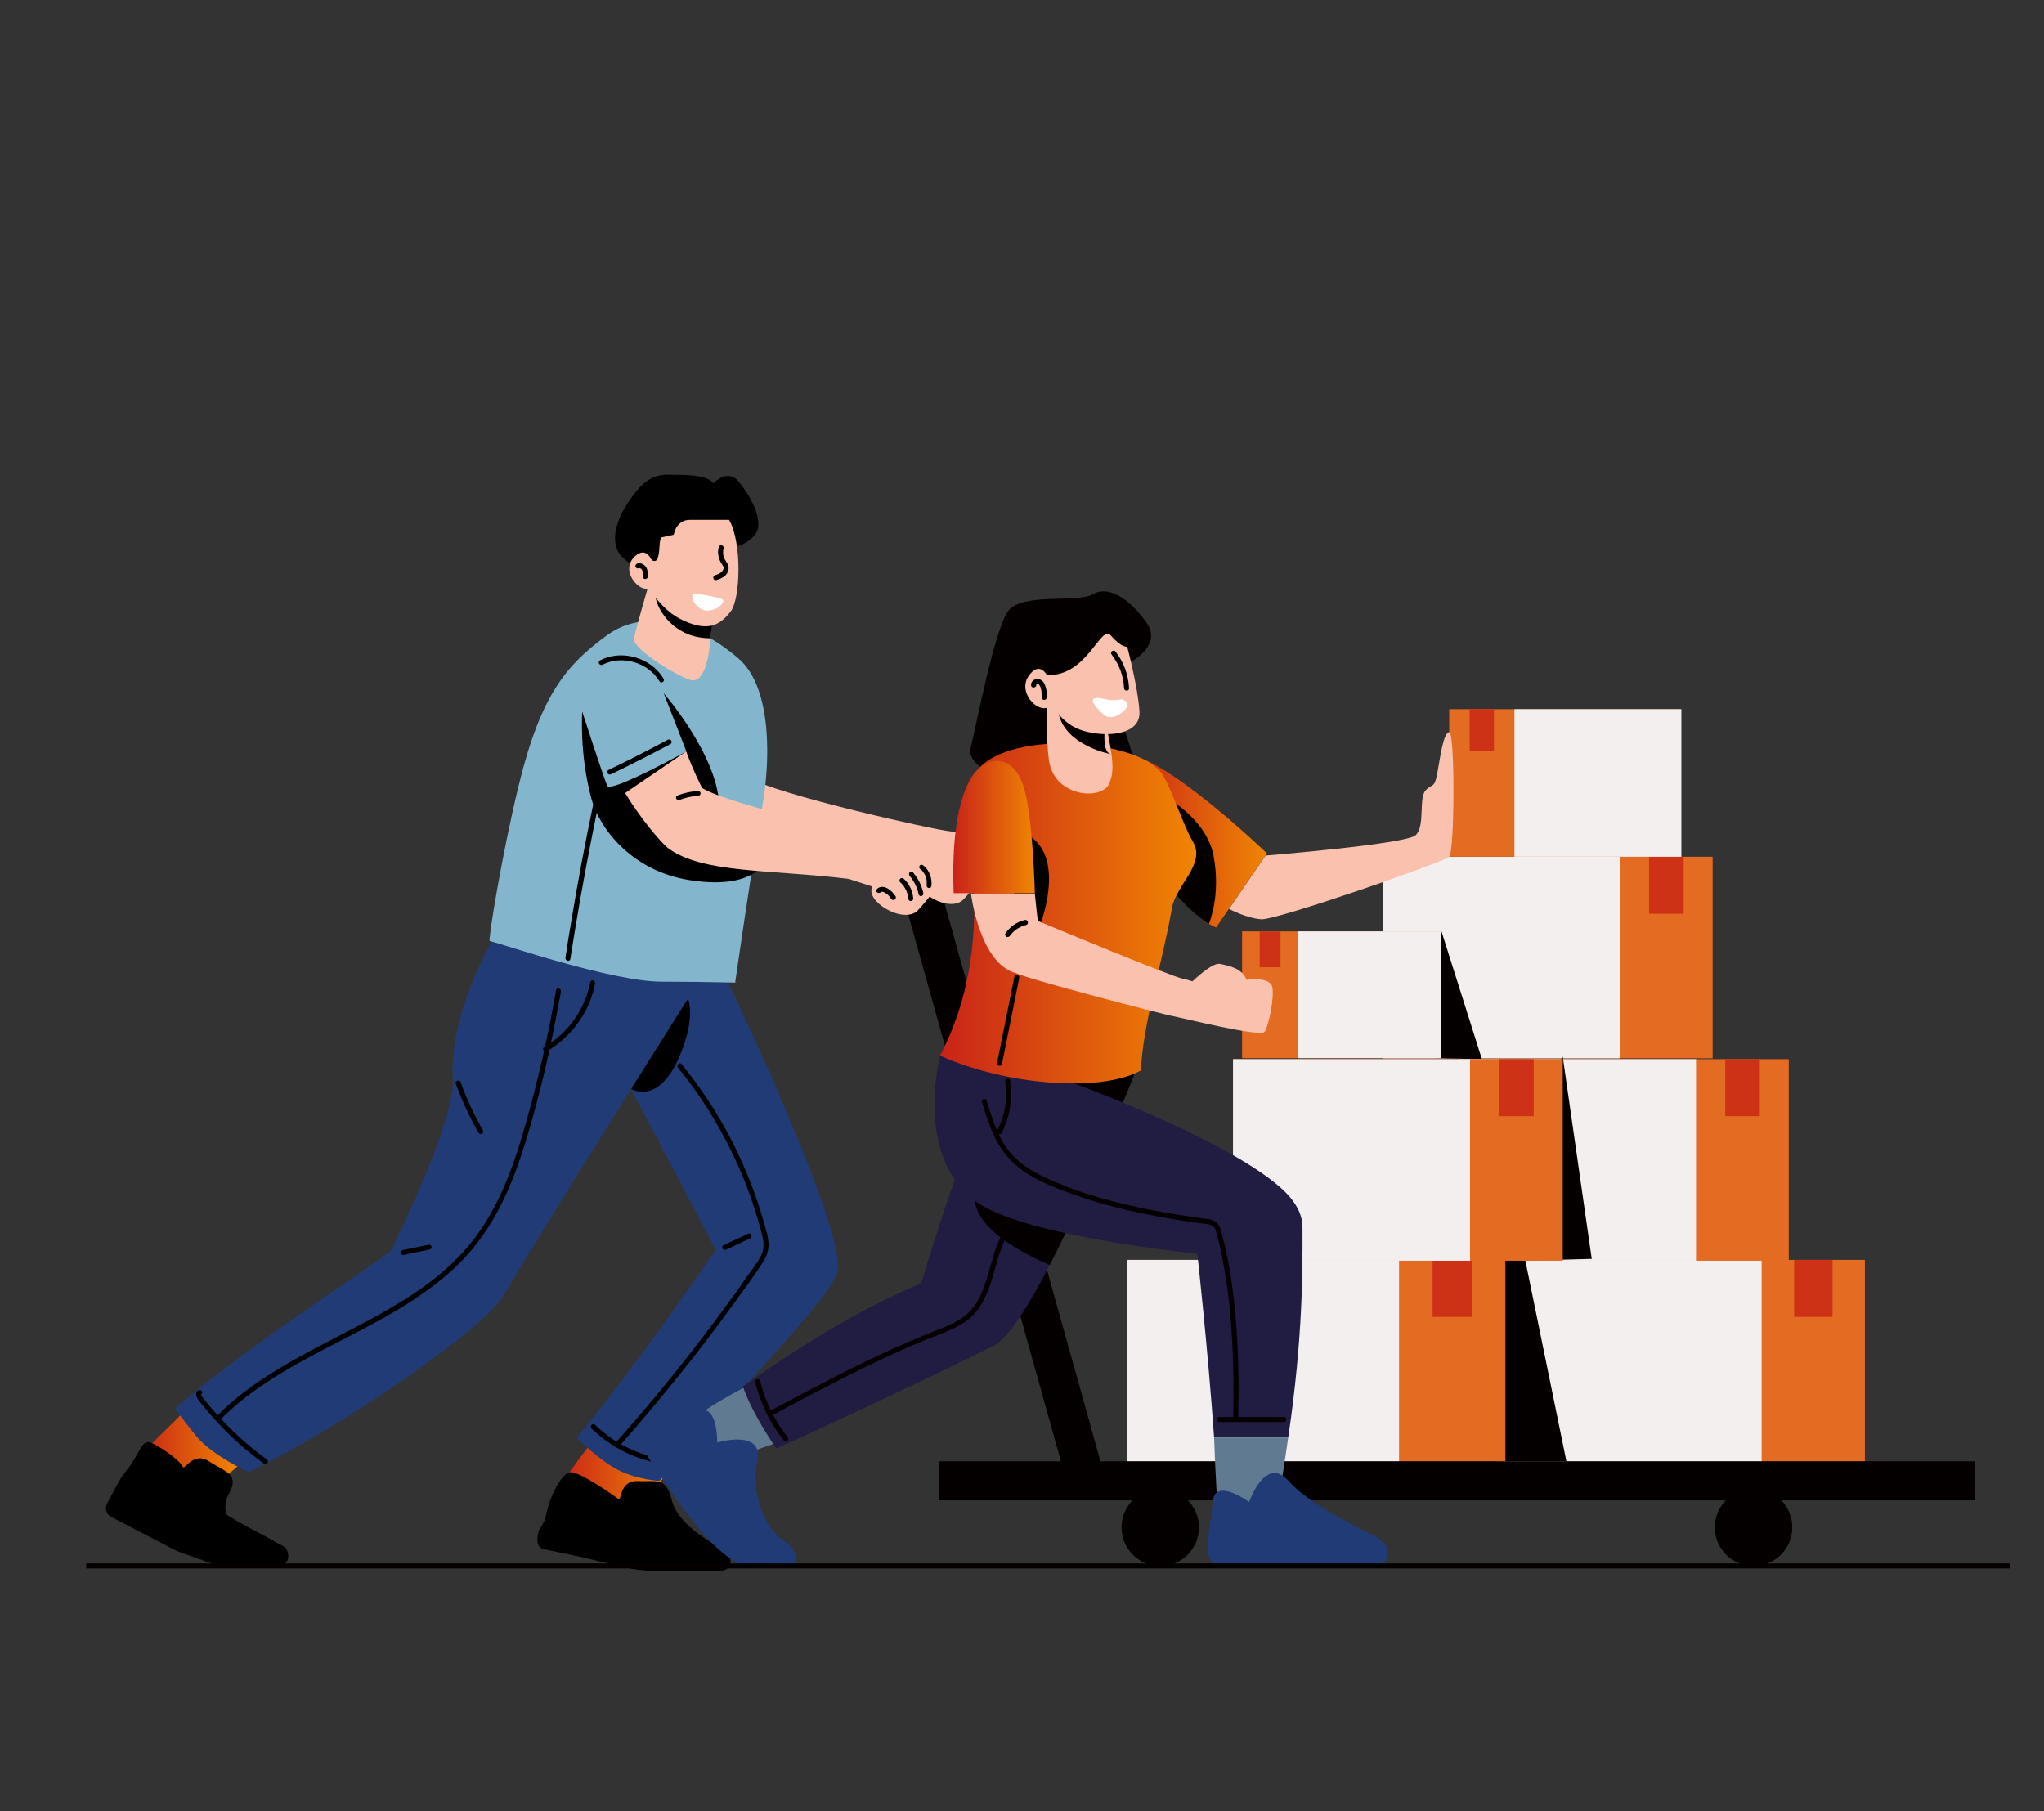 <?xml version="1.0" encoding="utf-8"?>
<!-- Generator: Adobe Illustrator 27.2.0, SVG Export Plug-In . SVG Version: 6.00 Build 0)  -->
<svg version="1.1" xmlns="http://www.w3.org/2000/svg" xmlns:xlink="http://www.w3.org/1999/xlink" x="0px" y="0px"
	 viewBox="0 0 1218.9 1080" style="enable-background:new 0 0 1218.9 1080;" xml:space="preserve">
<rect x="0" y="0" width="1218.9" height="1080" fill="#333333" stroke="none"/>
<style type="text/css">
	.st0{fill:#E36B22;}
	.st1{fill:#CD3216;}
	.st2{fill:#F4EFEF;}
	.st3{fill:#040000;}
	.st4{fill:url(#SVGID_1_);}
	.st5{fill:#203B76;}
	.st6{fill:#FAC2AE;}
	.st7{fill:url(#SVGID_00000066478124854688054090000013723741266541621423_);}
	.st8{fill:#83B6CC;}
	.st9{fill:#FFFFFF;}
	.st10{fill:#607B91;}
	.st11{fill:#211C42;}
	.st12{fill:url(#SVGID_00000012473657059806767780000009084357624007548804_);}
	.st13{fill:url(#SVGID_00000020376445282630663550000001538573423109145227_);}
	.st14{fill:url(#SVGID_00000175304957852252800370000002964135962269933696_);}
</style>
<g id="Layer_1">
	<g>
		<rect x="824.7" y="510.9" class="st0" width="196.6" height="120.2"/>
	</g>
	<g>
		<rect x="983.4" y="510.9" class="st1" width="20.6" height="34"/>
	</g>
	<g>
		<polygon class="st2" points="966.1,510.9 824.7,510.9 824.7,631.1 931.9,631.1 966.1,631.1 		"/>
	</g>
	<g>
		<polygon class="st3" points="859.6,555.4 883.7,631.6 834.4,630.5 		"/>
	</g>
	<g>
		<rect x="893" y="751.3" class="st0" width="219.1" height="120.2"/>
	</g>
	<g>
		<rect x="1069.9" y="751.3" class="st1" width="22.9" height="34"/>
	</g>
	<g>
		<rect x="893" y="751.3" class="st2" width="157.5" height="120.2"/>
	</g>
	<g>
		<rect x="870.1" y="631.6" class="st0" width="196.6" height="120.2"/>
	</g>
	<g>
		<rect x="1028.8" y="631.6" class="st1" width="20.6" height="34"/>
	</g>
	<g>
		<rect x="870.1" y="631.6" class="st2" width="141.3" height="120.2"/>
	</g>
	<g>
		<polygon class="st3" points="931.9,630.1 949.2,750.7 909.6,751.7 934.1,871.4 883.6,871.4 877.9,719.1 		"/>
	</g>
	<g>
		<rect x="672.3" y="751.3" class="st0" width="225.4" height="120.2"/>
	</g>
	<g>
		<rect x="854.3" y="751.3" class="st1" width="23.6" height="34"/>
	</g>
	<g>
		<rect x="672.3" y="751.3" class="st2" width="162" height="120.2"/>
	</g>
	<g>
		<rect x="735.3" y="631.6" class="st0" width="196.6" height="120.2"/>
	</g>
	<g>
		<rect x="894" y="631.6" class="st1" width="20.6" height="34"/>
	</g>
	<g>
		<rect x="735.3" y="631.6" class="st2" width="141.3" height="120.2"/>
	</g>
	<g>
		<rect x="864.2" y="422.9" class="st0" width="138.4" height="88"/>
	</g>
	<g>
		<rect x="876.4" y="422.9" class="st1" width="14.5" height="24.9"/>
	</g>
	<g>
		<rect x="903.1" y="422.9" class="st2" width="99.5" height="88"/>
	</g>
	<g>
		<rect x="740.7" y="555.4" class="st0" width="118.8" height="75.6"/>
	</g>
	<g>
		<rect x="751.2" y="555.4" class="st1" width="12.4" height="21.4"/>
	</g>
	<g>
		<rect x="774.1" y="555.4" class="st2" width="85.4" height="75.6"/>
	</g>
	<g>
		<rect x="559.9" y="871.4" class="st3" width="617.9" height="23.3"/>
	</g>
	<path class="st3" d="M691.9,887.7c-12.7,0-23.1,10.3-23.1,23.1c0,12.7,10.3,23.1,23.1,23.1c12.7,0,23.1-10.3,23.1-23.1
		C714.9,898,704.6,887.7,691.9,887.7z"/>
	<path class="st3" d="M1045.7,887.7c-12.7,0-23.1,10.3-23.1,23.1c0,12.7,10.3,23.1,23.1,23.1c12.7,0,23.1-10.3,23.1-23.1
		C1068.8,898,1058.5,887.7,1045.7,887.7z"/>
	<g>
		<path class="st3" d="M658.2,878.4h-23.6l-96.3-345c-2-7.2,3.4-14.4,10.9-14.4c5.1,0,9.6,3.4,10.9,8.3L658.2,878.4z"/>
	</g>
	<g>
		<linearGradient id="SVGID_1_" gradientUnits="userSpaceOnUse" x1="332.301" y1="883.088" x2="400.449" y2="883.088">
			<stop  offset="0" style="stop-color:#C92318"/>
			<stop  offset="1" style="stop-color:#F08503"/>
		</linearGradient>
		<path class="st4" d="M367,912.2c-15.7,21.8-40.3,2-33.5-23c2-7.4,17.6-27.1,31.7-44.6l35.4,30.6
			C387.3,892.5,371.8,905.5,367,912.2z"/>
	</g>
	<g>
		<path d="M369,894c1.5,1,0.6-11.4,11.4-10.8c10.9,0.5,16.6-2.7,20,10.8c3.4,13.6,18.4,22.5,27,27.9c5.5,3.5,7.5,3.1,8.2,9
			c0.4,3-2,5.6-5.1,5.7c-66,1.3-41.3,0.1-104.9-12.5c-2.7,0-5-2.1-5.1-4.9c-0.4-8.7,3.8-8.4,5.1-15.6c1.7-9.8,8.8-24.5,14-25.6
			C344.8,876.8,365,891.2,369,894z"/>
	</g>
	<g>
		<path class="st5" d="M428.7,574.3c0,0,77.2,159.1,70.6,184.7c-4,15.4-73.6,86.1-106.1,124.1c0,0-13-0.7-24.4-6.4
			c-11.4-5.8-24.9-19.3-24.9-19.3c38.6-46.9,82.9-112.1,82.9-112.1l-92.7-176.1L428.7,574.3z"/>
	</g>
	<g>
		<path d="M376.4,649.4l27.7-64c0,0,16,10.2,0.9,45C392.5,659.3,376.4,649.4,376.4,649.4z"/>
	</g>
	<g>
		<path d="M384.3,350.9c0,0-2.4-9.8-12-17.6c-9.6-7.7-5.2-22.3,1.7-32.8c7-10.7,13.1-17.4,24-17.4c10.9,0,23.9,0,27.4,5.1
			c0,0,8.2-9,14.8-1.3c6.7,7.7,15.7,23.5,10.5,31.2c-5.1,7.7-14.8,8.4-14.8,8.4L384.3,350.9z"/>
	</g>
	<g>
		<path class="st6" d="M533.3,517.6l14.2,4.6c-5,8.5,18.7,22.9,27.1,14.1c3.1-3.2,5.5-6.6,8.9-10.3c5.2-5.7,8.2-9.5,4.9-15.4
			c-3.3-5.9-14.4-14.4-22-14.9c-7.6-0.5-104.5-22-120.5-32.3c0,0-6.2-11-11.7-20.2L398,463.1c9.5,15.9,24.3,33.7,27.5,36.1
			C446,514.5,486.7,511.9,533.3,517.6z"/>
	</g>
	<g>
		
			<linearGradient id="SVGID_00000006702708955207580770000016989112535352565939_" gradientUnits="userSpaceOnUse" x1="81.992" y1="870.874" x2="142.069" y2="870.874">
			<stop  offset="0" style="stop-color:#C92318"/>
			<stop  offset="1" style="stop-color:#F08503"/>
		</linearGradient>
		<path style="fill:url(#SVGID_00000006702708955207580770000016989112535352565939_);" d="M142.1,874
			c-12.2,10.5-21.8,18.8-26.8,23.3c-19.9,18.1-41.8-6.8-30-29.8c2.7-5.3,16.2-16.8,27.7-29.2L142.1,874z"/>
	</g>
	<g>
		<path class="st5" d="M148.2,877.9c0,0-21.9-10.2-30.9-21.2c-9.7-11.8-12.9-17-12.9-17c49.2-41.2,103-74.6,128.5-93.6
			c0.6-0.5,38.8-77.9,37.2-102.8c-2.6-41.1,26.3-87.3,26.3-87.3l123.5,24.3c0,0-92.8,146.3-119.8,192.6
			C290,790.5,209.9,847.8,148.2,877.9z"/>
	</g>
	<g>
		<path d="M163.7,919.2c-4.9-3.1-18-9.1-28.9-16.2c-0.8-4.3-0.5-8.4,1.6-12.1c7-12.1-2.7-13.5-11.8-19.5c-9.1-6-14.6,5.2-15.4,3.5
			c-2.1-4.4-14.8-13.1-19.8-14.8c-5-1.7-7,8.5-13.4,16c-4.7,5.5-8,12.8-12.2,20.7c-1.4,2.7-0.5,6.1,2.2,7.6l39.4,20.5l24.9,8.9H159
			h7.2c3.5,0,6.1-3.1,5.7-6.5C171,921.5,169,922.5,163.7,919.2z"/>
	</g>
	<g>
		<path class="st8" d="M309.4,468c13.3-54.4,28.8-71.6,51.9-88.7c20.2-15.1,49.7-11.8,79,13.3c21,18,18.6,64.1,14.4,87.4
			c-5.4,30.3-16.3,105.9-16.3,105.9c8.3,0.4-14.9-0.5-43.8-0.5c-29.5,0-94.8-22.4-102.6-24.3C291,560.9,299.2,509.8,309.4,468z"/>
	</g>
	<g>
		<path class="st6" d="M424.4,371c-0.2,3.5-0.5,6.8-0.8,9.6c-0.3,3.6-0.6,6.4-0.8,7.9c-0.8,6.2-3.8,18-10,17.2
			c-6.2-0.8-36-18.5-34.7-25.1c1.3-6.6,8.8-32.1,8.8-32.1c1.8-15.6,37.6-14.9,38.3-5.1C425.7,349,425.1,360.8,424.4,371z"/>
	</g>
	<g>
		<path d="M424.4,371c0.2,3.5-0.5,6.8-0.8,9.6c-21.8,0.1-31.4-17.3-32.4-23.4c-2.2-13.2,23.7-9.7,31.8-6.8
			C423.6,356.8,424,364.4,424.4,371z"/>
	</g>
	<g>
		<path class="st6" d="M402.5,316.4l-0.8,2.5l-7.5,1.6c-1.5,4.2-0.4,7.8-2.1,12.7c-0.6,1.7-2.9,1.8-3.7,0.3
			c-1.7-3.2-4.9-6.3-9.8-1.7c-8.3,7.7,0.6,18.6,5.8,19.2c5.1,0.6,8.9,12.7,23.7,19.3c12.9,5.7,20.5,3.8,27.8-5.9
			c5.5-7.4,6.8-40.4-1.1-54.4h-23.2C407.4,309.8,403.8,312.5,402.5,316.4z"/>
	</g>
	<g>
		<path class="st9" d="M414.7,354.2c3.2,0.1,10.2,1.3,15.4,2.8c3.9,1.1-2.2,7.6-9.1,7.1C415,363.6,409.9,354,414.7,354.2z"/>
	</g>
	<g>
		<path d="M428.6,326.2c-1,3.7-0.1,7.3,2,10.4c0.4,0.6,0.9,1.2,0.9,2c0,0.7-0.3,1.4-0.7,1.9c-1,1.4-2.8,2-4.4,2.5
			c-1.8,0.6-1.1,3.4,0.8,2.9c1.9-0.6,3.9-1.3,5.4-2.8c1.4-1.4,2.2-3.4,1.8-5.4c-0.4-1.9-1.9-3.2-2.6-5c-0.7-1.8-0.8-3.8-0.3-5.7
			C432,325.1,429.1,324.3,428.6,326.2z"/>
	</g>
	<g>
		<path d="M380.8,338.9c0.1-0.1,0.3-0.1,0.5-0.1c0.2,0-0.4,0-0.1,0c0.1,0,0.2,0,0.3,0c0.3,0-0.4-0.1-0.1,0c0.1,0,0.1,0,0.2,0
			c0.1,0,0.1,0,0.2,0.1c0.3,0.1-0.3-0.2,0,0c0.1,0.1,0.3,0.1,0.4,0.2c0,0,0.1,0,0.1,0.1c0.1,0.1,0.1,0-0.1-0.1
			c0,0.1,0.1,0.1,0.2,0.1c0.1,0.1,0.2,0.2,0.3,0.4c0.2,0.2-0.1-0.2,0-0.1c0,0.1,0.1,0.1,0.1,0.2c0,0.1,0.2,0.5,0.2,0.5
			c-0.1,0-0.1-0.3,0,0c0,0.1,0.1,0.2,0.1,0.3c0.1,0.2,0.1,0.4,0.1,0.6c0,0.1,0,0.2,0,0.3c0.1,0.4,0-0.3,0,0c0.1,0.8,0.1,1.6,0.1,2.4
			c0,0.8,0.7,1.5,1.5,1.5c0.8,0,1.5-0.7,1.5-1.5c0-1.9,0-4.1-1.1-5.7c-1.1-1.6-3.2-2.7-5.2-2c-0.4,0.1-0.7,0.3-0.9,0.7
			c-0.2,0.3-0.3,0.8-0.2,1.2C379.2,338.5,380,339.2,380.8,338.9z"/>
	</g>
	<g>
		<path d="M409.3,448.1l-13.5-34.7c0,0,33.3,38.1,33.1,68.6c-0.1,8,22.2,2.4,26.6,9.6c9.9,15.9,1.2,40.6-44.5,33.2
			c-34.3-5.5-53.5-30.7-58.3-48.4c-7.3-27-5.5-52-5.5-52s12.2,37.7,14.9,44.2C364.1,473,409.3,448.1,409.3,448.1z"/>
	</g>
	<g>
		<path class="st6" d="M506.1,524.1l14.2,4.6c-5,8.5,18.7,22.9,27.1,14.1c3.1-3.2,5.5-6.6,8.9-10.3c5.2-5.7,8.2-9.5,4.9-15.4
			c-3.3-5.9-14.4-14.4-22-14.9c-7.6-0.5-104.5-22-120.5-32.3c0,0-5.3-10.2-9.5-21.8l-36.4,24.8c9.5,15.9,22.3,30.4,25.5,32.8
			C418.8,521,459.5,518.4,506.1,524.1z"/>
	</g>
	<g>
		<path d="M240.9,748.3c5.1-1.1,10.2-2.1,15.4-3.2c0.8-0.2,1.3-1.1,1-1.8c-0.2-0.8-1-1.2-1.8-1c-5.1,1.1-10.2,2.1-15.4,3.2
			c-0.8,0.2-1.3,1.1-1,1.8C239.2,748.1,240.1,748.5,240.9,748.3z"/>
	</g>
	<g>
		<path d="M271.8,646.2c3.7,10.1,8.2,20,13.6,29.3c1,1.7,3.6,0.2,2.6-1.5c-5.3-9.1-9.7-18.7-13.3-28.6
			C274.1,643.6,271.2,644.4,271.8,646.2z"/>
	</g>
	<g>
		<path d="M433,745.2c4.8-2.3,9.6-4.5,14.5-6.8c0.7-0.3,0.9-1.4,0.5-2.1c-0.4-0.8-1.3-0.9-2.1-0.5c-4.8,2.3-9.6,4.5-14.5,6.8
			c-0.7,0.3-0.9,1.4-0.5,2.1C431.4,745.4,432.3,745.5,433,745.2z"/>
	</g>
	<g>
		<path d="M354.2,477.5c-5.1,24.2-9.7,48.5-13.7,72.9c-1.2,6.9-2.3,13.8-3.3,20.7c-0.3,1.9,2.6,2.7,2.9,0.8
			c3.8-24.4,8.1-48.8,12.9-73.1c1.4-6.9,2.7-13.7,4.2-20.5C357.4,476.4,354.6,475.6,354.2,477.5z"/>
	</g>
	<g>
		<path d="M364.4,461.7c11.9-5.8,23.7-11.8,35.4-18c1.7-0.9,0.2-3.5-1.5-2.6c-11.7,6.3-23.5,12.3-35.4,18
			C361.1,460,362.6,462.6,364.4,461.7z"/>
	</g>
	<g>
		<path d="M395.7,404.7c-5.8-9.7-17.6-15-28.7-13.7c-3.2,0.4-6.3,1.3-9.2,2.8c-1.7,0.9-0.2,3.5,1.5,2.6c11.6-6,27.2-1.4,33.9,9.8
			C394.1,407.9,396.7,406.4,395.7,404.7z"/>
	</g>
	<g>
		<path d="M416.3,471.7c-4.1,0.2-8.2,1.1-12.1,2.6c-0.8,0.3-1.3,1-1,1.8c0.2,0.7,1.1,1.3,1.8,1c3.6-1.4,7.4-2.3,11.3-2.5
			c0.8,0,1.5-0.7,1.5-1.5C417.8,472.4,417.1,471.6,416.3,471.7z"/>
	</g>
	<g>
		<path d="M536.8,526.1c1.5,1.3,2.5,2.7,3.4,4.5c0.4,0.8,0.7,1.5,0.9,2.5c0.3,1,0.4,1.8,0.5,2.7c0.1,0.8,0.6,1.5,1.5,1.5
			c0.8,0,1.6-0.7,1.5-1.5c-0.3-4.5-2.4-8.8-5.7-11.8c-0.6-0.5-1.5-0.6-2.1,0C536.3,524.6,536.2,525.6,536.8,526.1z"/>
	</g>
	<g>
		<path d="M542.5,522.4c2.7,3.1,4.5,6.9,5.3,10.9c0.2,0.8,1.1,1.3,1.8,1c0.8-0.2,1.2-1.1,1-1.8c-1-4.5-3.1-8.7-6.1-12.2
			c-0.5-0.6-1.6-0.5-2.1,0C541.9,520.9,542,521.8,542.5,522.4z"/>
	</g>
	<g>
		<path d="M548.6,518.1c0.4,0.3,0.7,0.6,1.1,0.9c0.2,0.2,0.3,0.4,0.5,0.6c0.1,0.2,0.3,0.4,0.3,0.4c0.3,0.4,0.5,0.8,0.8,1.2
			c0.1,0.2,0.2,0.4,0.4,0.7c0,0.1,0.1,0.2,0.1,0.3c0,0,0.1,0.3,0.1,0.2c0.4,0.9,0.6,1.8,0.7,2.7c0-0.2,0,0.1,0,0.2
			c0,0.1,0,0.2,0,0.3c0,0.2,0,0.5,0,0.8c0,0.2,0,0.4,0,0.7c0,0.1,0,0.3,0,0.4c0,0,0,0.4,0,0.2c-0.1,0.8,0.2,1.6,1,1.8
			c0.7,0.2,1.7-0.2,1.8-1c0.6-4.6-1.1-9.5-4.8-12.4c-0.6-0.5-1.5-0.6-2.1,0C548.1,516.5,548,517.6,548.6,518.1z"/>
	</g>
	<g>
		<path d="M524.9,532.3c0.2-0.1,0.3-0.2,0.5-0.3c0.1,0,0.4-0.1,0,0c0.1,0,0.1,0,0.2-0.1c0.1,0,0.2-0.1,0.3-0.1c0.3-0.1-0.2,0,0,0
			c0.2,0,0.4,0,0.5,0c0.3,0,0.1-0.1,0,0c0.1,0,0.2,0,0.3,0.1c0.2,0,0.4,0.1,0.5,0.2c0.2,0.1,0.2,0.1,0,0c0.1,0,0.2,0.1,0.3,0.2
			c0.2,0.1,0.4,0.2,0.5,0.3c0.2,0.1,0.4,0.2,0.5,0.3c0,0,0.3,0.2,0.2,0.1c-0.2-0.1,0.1,0.1,0.2,0.1c0.3,0.3,0.7,0.6,1,0.9
			c0.3,0.3,0.6,0.7,0.9,1c0.1,0.1,0.1,0.2,0.2,0.3c-0.1-0.2,0,0,0,0.1c0.1,0.2,0.3,0.4,0.4,0.6c0.4,0.6,1.3,1,2.1,0.5
			c0.6-0.4,1-1.4,0.5-2.1c-1.2-1.8-2.8-3.5-4.7-4.6c-1.9-1.1-4.2-1.4-6,0c-0.6,0.5-1,1.3-0.5,2.1
			C523.2,532.3,524.2,532.8,524.9,532.3z"/>
	</g>
	<g>
		<path d="M352.7,851.8c11.3,11,26,18.5,41.7,21c1.9,0.3,2.7-2.6,0.8-2.9c-15.2-2.4-29.3-9.5-40.3-20.2
			C353.5,848.3,351.4,850.4,352.7,851.8z"/>
	</g>
	<g>
		<path d="M118.4,829c-1.5,0.6-1.7,2.4-1.2,3.8c0.6,1.7,2,3.1,3,4.4c2.6,3.3,5.3,6.4,8.1,9.5c5.6,6.2,11.7,12.1,18.1,17.5
			c3.6,3,7.4,6,11.2,8.7c1.6,1.1,3.1-1.5,1.5-2.6c-12.1-8.8-23.1-19-32.8-30.3c-1.3-1.6-2.6-3.1-3.9-4.7c-0.7-0.8-1.4-1.7-2-2.6
			c-0.2-0.3-0.3-0.6-0.5-0.9c-0.1-0.1,0-0.3-0.1-0.4c0-0.1-0.6,0.3,0,0.1C121.7,830.8,120.1,828.3,118.4,829z"/>
	</g>
	<g>
		<path d="M331.6,590.5c-4.6,26.7-10.6,53.1-18,79.2c-6.5,23.1-14.5,46.3-28.6,66c-11.8,16.6-27.9,29.5-45.1,40.1
			c-17.4,10.8-35.9,19.6-54,29.3c-17.9,9.6-35.6,20-50.7,33.7c-1.8,1.6-3.6,3.3-5.3,5.1c-1.4,1.4,0.8,3.5,2.1,2.1
			c14.5-14.5,31.9-25.5,49.8-35.3c18-9.8,36.6-18.6,54.2-29c17.3-10.3,33.9-22.3,46.7-38.1c15.2-18.7,24.3-41.4,31.2-64.3
			c7.8-25.7,13.9-51.9,18.8-78.3c0.6-3.2,1.2-6.5,1.8-9.7C334.8,589.4,331.9,588.6,331.6,590.5z"/>
	</g>
	<g>
		<path d="M352,585.7c-3.1,16.1-13.2,30.4-27.4,38.6c-1.7,1-0.2,3.6,1.5,2.6c11.6-6.7,20.6-17.3,25.6-29.6c1.4-3.5,2.5-7.1,3.2-10.8
			C355.2,584.6,352.4,583.8,352,585.7z"/>
	</g>
	<g>
		<path d="M404.3,636.7c10.5,12.8,19.7,26.7,27.5,41.3c7.8,14.6,14.3,29.9,19.1,45.8c1.2,3.9,2.4,7.9,3.4,11.9
			c1.1,4.4,1.7,8.8-0.4,13c-1.9,3.8-4.6,7.3-7.1,10.7c-2.6,3.7-5.3,7.5-7.9,11.2c-10.6,14.7-21.5,29.2-32.8,43.4
			c-11.2,14.1-22.8,28-34.7,41.5c-1.5,1.7-3,3.4-4.5,5.1c-1.3,1.4,0.8,3.6,2.1,2.1c12.3-13.8,24.2-28,35.8-42.4
			c11.5-14.3,22.7-29,33.5-43.9c5.4-7.4,10.8-14.8,15.8-22.4c2.4-3.6,4.3-7.4,4.2-11.9c-0.1-4.4-1.5-8.8-2.7-13
			c-4.6-16.2-10.7-31.9-18.3-47c-7.6-15.1-16.7-29.4-27.1-42.8c-1.3-1.6-2.6-3.3-3.9-4.9C405.2,633.1,403.1,635.2,404.3,636.7z"/>
	</g>
	<g>
		<path class="st3" d="M672.3,395.8c0,0,21.9-10.1,11.2-24.8c-10.6-14.8-22.9-21.9-31.9-16.6c-8.9,5.3-42.4-1.2-50.5,10.1
			c-8.1,11.2-19.3,69.8-22.3,81.6c-3,11.8,25.1,23.1,40.8,23.1c15.7,0,59.7-1.8,57.3-13c-2.4-11.2-13-40.3-13-40.3L672.3,395.8z"/>
	</g>
	<g>
		<path class="st10" d="M455.6,821.4c0,0-46.7,22.5-46.7,31.3c0,8.9,14.2,18.2,23.1,17.1c8.9-1.1,35.5-11,35.5-11L455.6,821.4z"/>
	</g>
	<g>
		<path class="st5" d="M451.5,872.1c-4.1,17.4,4.9,40.3,16,46.7c7.7,4.4,10.2,15.7,3.7,15.7h-21.9c-22.9,0-53.5-52.3-62.2-64.6
			c-8.7-12.3,15.1-19.4,28-27.4c12.9-8,12.6,17.7,12.6,17.7S456.3,851.6,451.5,872.1z"/>
	</g>
	<g>
		<path class="st11" d="M680.4,630.6c0,0-28.1,72.7-54.4,123.7c-12.5,24.3-24.7,43.6-33.2,48c-46,23.4-129.8,61.5-129.8,61.5
			c-4.2-5.8-15.6-23.7-20-37.1c35.3-24.9,70.8-46.6,106.4-61.5c0,0,25.9-88.4,43.4-116.8c2.2-3.6,5.3-6.6,9-9.1
			C627,622.5,680.4,630.6,680.4,630.6z"/>
	</g>
	<g>
		<path class="st3" d="M680.4,630.6c0,0-28.1,72.7-54.4,123.7c-15.7-6.6-42.5-20.5-44.7-38.2c-1.9-15.5,11-52.3,20.5-76.7
			C627,622.5,680.4,630.6,680.4,630.6z"/>
	</g>
	<g>
		
			<linearGradient id="SVGID_00000017483408596999331510000013517911950850555052_" gradientUnits="userSpaceOnUse" x1="669.059" y1="502.125" x2="755.549" y2="502.125">
			<stop  offset="0" style="stop-color:#C92318"/>
			<stop  offset="1" style="stop-color:#F08503"/>
		</linearGradient>
		<path style="fill:url(#SVGID_00000017483408596999331510000013517911950850555052_);" d="M680.3,452.1c16.2,5.8,48.1,31,75.2,56.8
			l-30.3,44.2C691.9,539.3,648.1,440.6,680.3,452.1z"/>
	</g>
	<g>
		<path class="st3" d="M690.7,472.7c0,0,28.2,13.4,32.9,37.3c4.7,23.8-2.7,40.9-2.7,40.9s-9.3-5.3-19.6-17.6
			C692.1,522.2,690.7,472.7,690.7,472.7z"/>
	</g>
	<g>
		<path class="st11" d="M560.6,629.5c0,0-15.6,59.1,20.7,86.5c28.4,21.5,132.7,31.6,132.7,31.6s6.3,56.9,10,109.6h44.2
			c8.9-59.8,8.6-101.2,8.5-125.6c-0.1-13.4-12.4-23.2-19.6-28.7c-36.1-27.2-115-56.3-115-56.3l-23.8-5.5L560.6,629.5z"/>
	</g>
	<g>
		<path class="st10" d="M726.9,908.6c3,29.4,18.6,39.2,31.6,0c3.5-10.6,5.3-20.7,9.7-51.4H724C724.8,880.2,726,899.7,726.9,908.6z"
			/>
	</g>
	<g>
		<path class="st5" d="M768.5,883.2c11.8,13.4,37.4,25.7,51.3,32.8c13.9,7.1,6.5,18.4,0,18.4h-90.4c-15.1,0-7.1-23.5-6.2-38.7
			c0.9-15.2,21.7,0,21.7,0S754.5,867.4,768.5,883.2z"/>
	</g>
	<g>
		
			<linearGradient id="SVGID_00000137845516610816206300000010698962101448272532_" gradientUnits="userSpaceOnUse" x1="560.579" y1="544.737" x2="713.412" y2="544.737">
			<stop  offset="0" style="stop-color:#C92318"/>
			<stop  offset="1" style="stop-color:#F08503"/>
		</linearGradient>
		<path style="fill:url(#SVGID_00000137845516610816206300000010698962101448272532_);" d="M693.3,462c-12.9-20.9-90.1-27.4-110.3-3
			c-17.1,20.7,18,92.3-22.4,170.5c37.9,17.2,95.4,22.5,119.8,8.8c1-27.4,12.6-63.1,18.5-97c2.4-13.5,20.3-26.2,12.5-39.3
			C705.6,492.2,699.1,471.4,693.3,462z"/>
	</g>
	<g>
		<path class="st6" d="M625.6,453.8c-2.4-16,0-28.9-2.3-40.2c-2.4-11.3,30.8-14.9,34.7,8.8c3.9,23.7,8,35.3,3.3,45.2
			C656.5,477.4,628.9,475.2,625.6,453.8z"/>
	</g>
	<g>
		<path class="st3" d="M585.6,657.1c2.5,8.4,5.1,16.8,9.4,24.5c4.4,7.8,10.6,13.9,18.1,18.6c7.9,4.9,16.7,8.3,25.4,11.5
			c9.3,3.4,18.7,6.2,28.3,8.6c9.5,2.4,19.2,4.3,28.8,6c4.9,0.9,9.8,1.6,14.8,2.4c2.5,0.4,4.9,0.7,7.4,1c1.9,0.3,4.4,0.3,5.8,1.7
			c1.4,1.4,1.7,3.7,2.2,5.5c0.6,2.1,1.1,4.2,1.6,6.3c1,4.3,1.9,8.5,2.6,12.8c1.6,9.1,2.8,18.2,3.6,27.4c1.7,18.5,2.1,37.1,1.9,55.7
			c0,2.2-0.1,4.5-0.1,6.7c0,1.9,3,1.9,3,0c0.4-18.6,0.2-37.2-1.2-55.8c-1.4-18-3.7-36.1-8.4-53.6c-0.5-1.9-1-4-2-5.7
			c-1-1.8-2.7-2.9-4.7-3.4c-2.2-0.5-4.5-0.7-6.7-1c-2.5-0.3-4.9-0.7-7.4-1.1c-9.9-1.5-19.7-3.2-29.5-5.3c-19-4.1-38.1-9.6-55.8-18
			c-8-3.8-15.7-8.6-21.2-15.7c-5.4-6.9-8.5-15.3-11.2-23.6c-0.7-2.1-1.3-4.2-2-6.3C587.9,654.5,585,655.3,585.6,657.1z"/>
	</g>
	<g>
		<path class="st3" d="M662.9,449.8c-7-1.4-2.9-15.8-4.8-27.4c-1.7-10.2-8.9-15.4-16.3-17c-0.3-0.1-0.6-0.1-0.9-0.2
			c-4.9,2.3-8.6,6.3-9.6,12.4C628.2,436.1,647.6,446.8,662.9,449.8z"/>
	</g>
	<g>
		<path class="st6" d="M624.3,402.6c0,0-4.7-9.1-11.2,1c-6.5,10.1,7.6,24.3,14.5,16.4c0,0,4.8,11.7,18.4,15.8
			c13.6,4,34.4,2.8,33.5-11.6c-0.9-14.4-7.3-38.5-7.3-38.5s-3.5,0.6-9.7-6.7C656.4,371.7,648.6,403.5,624.3,402.6z"/>
	</g>
	<g>
		<path d="M663,390.5c4.4,5.7,7,12.7,7.3,19.9c0.1,1.9,3.1,1.9,3,0c-0.4-8-3.2-15.7-8.2-22c-0.5-0.6-1.6-0.5-2.1,0
			C662.3,389,662.5,389.9,663,390.5z"/>
	</g>
	<g>
		<path class="st9" d="M658.9,416.9c-12.4-3-6.3,4.3-0.7,9.3c5.6,5,16.8-4.3,13.5-7.6C668.5,415.2,667.2,418.8,658.9,416.9z"/>
	</g>
	<g>
		<path d="M618,408.1C618.1,408.7,618,408.1,618,408.1C618,408.3,618,408.4,618,408.1C618.1,408.2,618.1,408.2,618,408.1
			C618,408.3,618,408.4,618,408.1c0.1,0,0.1,0,0.1,0c-0.2,0.3,0,0.1,0,0c0.2-0.2-0.2,0.1,0,0c0.1-0.1,0.2-0.1,0.3-0.2
			c0.3-0.2-0.2,0,0,0c0.1,0,0.2-0.1,0.3-0.1c-0.4,0.1-0.1,0,0,0c0.2,0,0.3,0,0,0c0.1,0,0.2,0.1,0.3,0.1c0.3,0.1-0.2-0.1,0.1,0
			c0.1,0.1,0.2,0.1,0.3,0.2c-0.3-0.2,0,0.1,0.1,0.1c0.1,0.1,0.2,0.2,0.3,0.3c-0.2-0.2,0.1,0.1,0.1,0.2c0.1,0.2,0.3,0.5,0.4,0.7
			c0,0.1,0,0.1,0,0c0,0.1,0.1,0.1,0.1,0.2c0,0.1,0.1,0.3,0.1,0.4c0.2,0.6,0.3,1.2,0.5,1.8c0.2,1.2,0.3,2.7,0.2,4.1
			c0,0.8,0.7,1.5,1.5,1.5c0.9,0,1.4-0.7,1.5-1.5c0.1-1.9,0-3.8-0.5-5.6c-0.4-1.5-0.9-3.1-2.1-4.2c-1.2-1.1-2.8-1.6-4.3-1
			c-0.8,0.3-1.4,0.8-1.9,1.4c-0.5,0.7-0.6,1.5-0.5,2.4c0.1,0.8,1.1,1.3,1.8,1C617.8,409.7,618.1,409,618,408.1z"/>
	</g>
	<g>
		<path class="st3" d="M609.6,544.8c0,0-28.2-61.8,1.3-48c27.9,13.1,9.5,62.1-2.1,78L609.6,544.8z"/>
	</g>
	<g>
		<path class="st6" d="M758.6,588.2c-1.7-5.9-15.3-3.9-15.3-3.9c-2.4-6.7-9.9-8.3-15.8-9.5c-3.7-0.7-11.2,5.5-16.4,10.4
			c-2.3-0.7-4.3-1.3-5.6-1.5c-6.4-1.1-86.6-34.5-86.6-34.5c-0.7-5.8-0.6-4.8-1.8-16.4H579c0,0,5.1,42.1,27.1,47.6
			c7.6,3.7,87.2,24.4,93.5,25.6c6.3,1.2,52,12.6,54.5,9.3C756.6,611.8,760.2,594.1,758.6,588.2z"/>
	</g>
	<g>
		<path d="M611.1,548.6c-4.7,1.1-8.7,4-11.5,7.9c-0.5,0.7-0.1,1.7,0.5,2.1c0.7,0.4,1.6,0.1,2.1-0.5c1.1-1.5,2.6-3.1,4.2-4.1
			c1.8-1.2,3.5-1.9,5.5-2.4c0.8-0.2,1.3-1.1,1-1.8C612.8,548.9,611.9,548.4,611.1,548.6z"/>
	</g>
	<g>
		
			<linearGradient id="SVGID_00000001654184738146918700000003784239173892419717_" gradientUnits="userSpaceOnUse" x1="568.472" y1="493.23" x2="617.145" y2="493.23">
			<stop  offset="0" style="stop-color:#C92318"/>
			<stop  offset="1" style="stop-color:#F08503"/>
		</linearGradient>
		<path style="fill:url(#SVGID_00000001654184738146918700000003784239173892419717_);" d="M583,459c0,0-16.7,12.2-14.3,73.6h48.4
			c0,0-1.1-45.4-6.6-63.2C605,451.8,591.8,450.1,583,459z"/>
	</g>
	<g>
		<path class="st3" d="M727.2,848h38.4c1.9,0,1.9-3,0-3h-38.4C725.2,845,725.2,848,727.2,848z"/>
	</g>
	<g>
		<path class="st6" d="M754.7,510.2c0,0,83.5-6.8,89.4-12.1c5.9-5.3,1.8-21.9,5.9-26.6c4.1-4.7,5.3-0.7,7.1-10.4
			c1.8-9.7,3.5-23.9,7.1-24.5c3.5-0.6,3.3,71,0,74.3c-3.3,3.3-103.2,37.9-112,37.3c-8.9-0.6-19.3-6.2-19.3-6.2L754.7,510.2z"/>
	</g>
	<g>
		<path class="st3" d="M450.4,824.3c3.1,12.8,9,24.7,17.2,34.9c1.2,1.5,3.3-0.6,2.1-2.1c-7.8-9.9-13.4-21.4-16.4-33.6
			C452.8,821.6,449.9,822.4,450.4,824.3z"/>
	</g>
	<g>
		<path class="st3" d="M461.5,843.4c23.6-12.6,47.3-25.2,71.7-36.3c6.1-2.8,12.3-5.5,18.5-8c5.8-2.4,11.7-4.4,17.3-7.1
			c5-2.4,9.7-5.6,13.3-10c3.1-3.9,5.3-8.3,7.1-12.9c4-10.6,5.6-22.2,11.1-32.2c0.9-1.7-1.7-3.2-2.6-1.5c-4.9,8.9-6.8,18.9-9.9,28.5
			c-1.5,4.7-3.3,9.3-6,13.5c-2.9,4.4-6.8,7.9-11.4,10.5c-5.4,3-11.3,5-16.9,7.3c-6.1,2.5-12.2,5-18.2,7.7
			c-12.1,5.4-24,11.2-35.8,17.2c-13.3,6.8-26.5,13.8-39.6,20.8C458.3,841.8,459.8,844.4,461.5,843.4z"/>
	</g>
	<g>
		<path class="st3" d="M599.4,645.1c1.6,9.9-0.1,20.1-4.7,29c-0.9,1.7,1.7,3.2,2.6,1.5c5-9.6,6.7-20.6,5-31.3
			C602,642.4,599.1,643.2,599.4,645.1z"/>
	</g>
	<g>
		<path class="st3" d="M604.9,582.4c-3.4,17.1-6.9,34.2-10.3,51.3c-0.4,1.9,2.5,2.7,2.9,0.8c3.4-17.1,6.9-34.2,10.3-51.3
			C608.2,581.3,605.3,580.5,604.9,582.4z"/>
	</g>
	<g>
		<rect x="51.4" y="932.3" class="st3" width="1147" height="3"/>
	</g>
</g>
<g id="Laag_2">
</g>
</svg>
